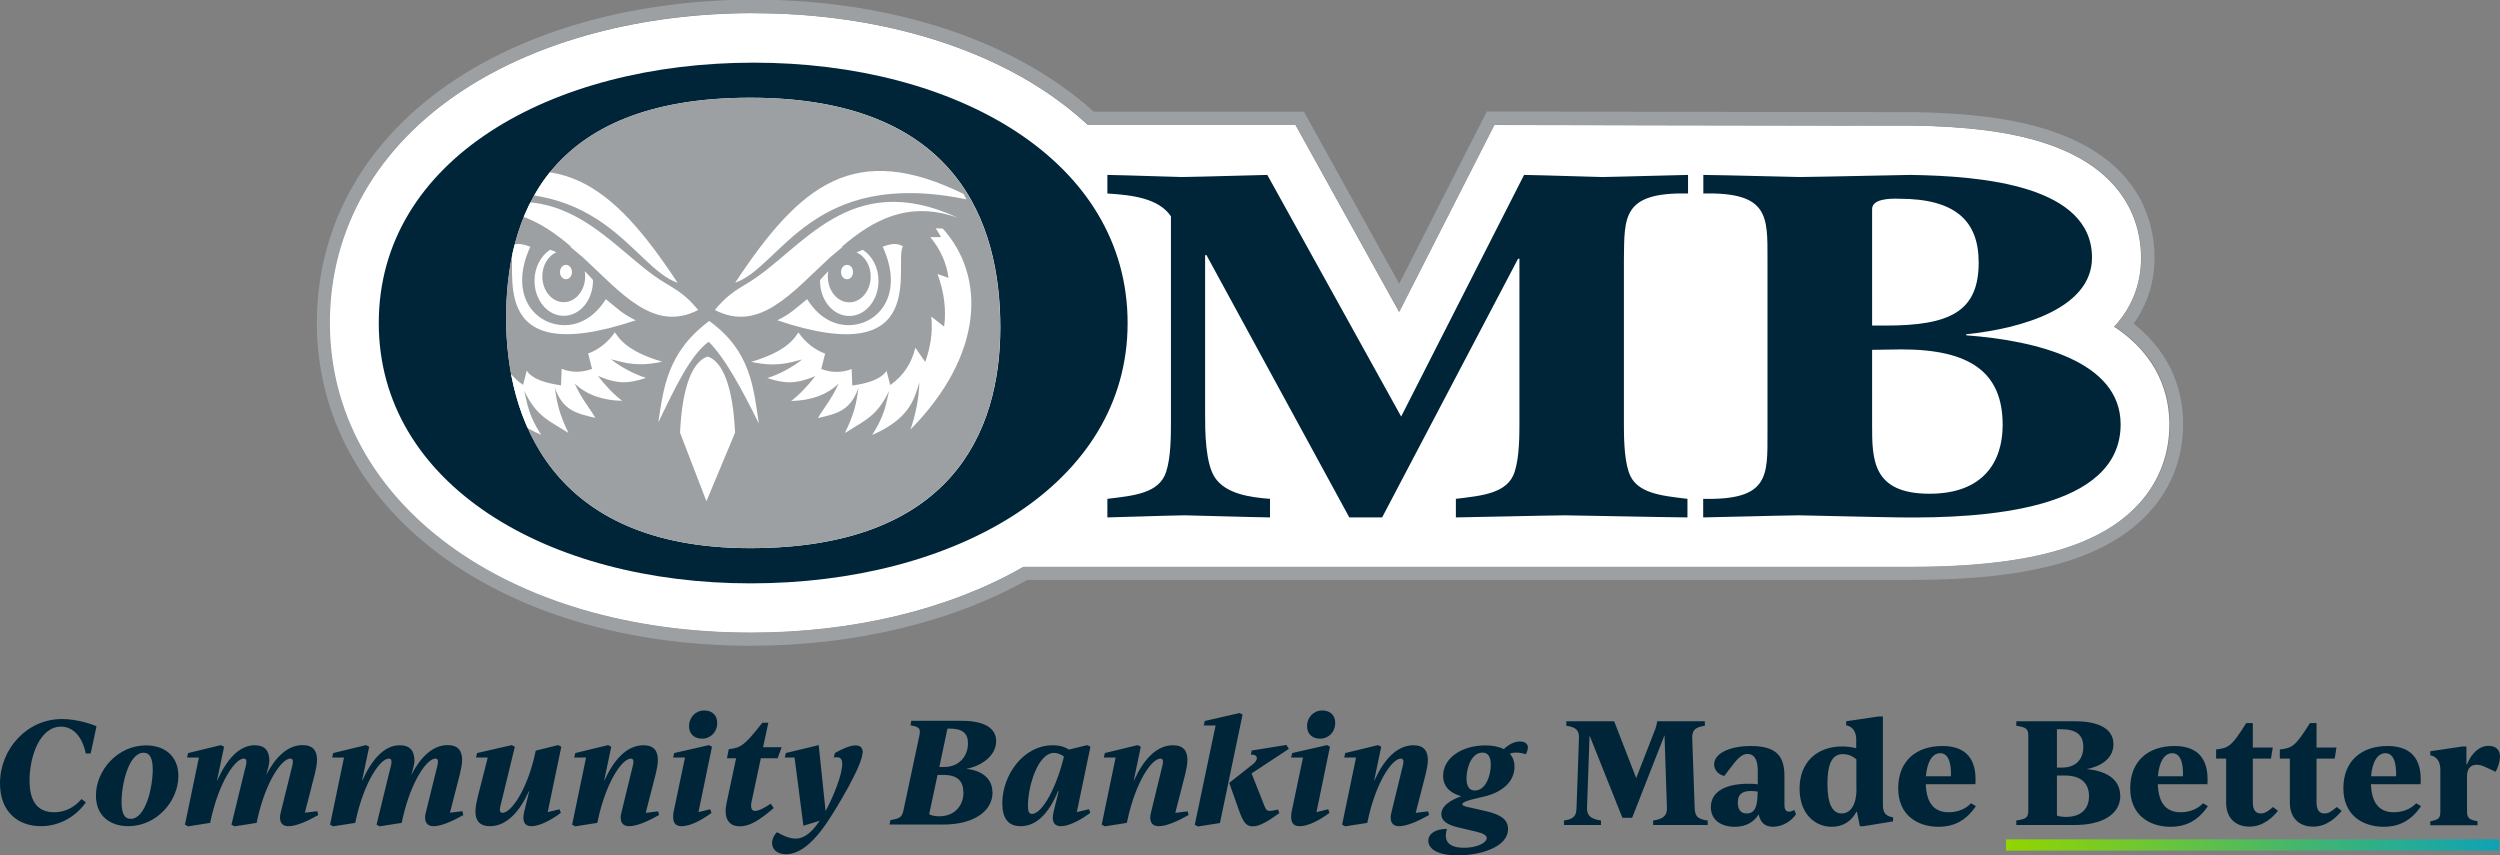 <svg xmlns="http://www.w3.org/2000/svg" id="Layer_1" data-name="Layer 1" viewBox="0 0 166.79 57.06"><rect x="0" y="0" width="166.79" height="57.06" fill="#808080" stroke="none"/><defs><linearGradient id="OMB_Gradient_3" x1="133.83" x2="166.73" y1="56.37" y2="56.37" data-name="OMB Gradient 3" gradientUnits="userSpaceOnUse"><stop offset="0" stop-color="#93d500"/><stop offset="1" stop-color="#0ea2b6"/></linearGradient><clipPath id="clippath"><path d="M33.76 21.24c0 6.52 2.91 15.33 16.28 15.33s16.69-7.69 16.69-14.72S63.82 6.52 50.04 6.52s-16.28 8.2-16.28 14.72" style="fill:none"/></clipPath><style>.cls-3{fill:#002539}.cls-5{fill:#fff}.cls-6{fill:#9da0a2}.cls-5{fill-rule:evenodd}</style></defs><path d="M141.06 21.78c1.17-1.27 1.78-2.81 1.78-4.58 0-2.09-.85-5.87-6.52-7.68-2.28-.73-5.08-1.09-8.83-1.14h-.1c-1.25.02-27.7-.04-27.7-.04l-6.35 12.47-6.91-12.47H72.58c-.89-.82-1.88-1.6-2.96-2.31C64.57 2.71 57.69.88 50.26.88S35.97 2.7 30.9 6.01c-5.76 3.76-8.93 9.28-8.93 15.54 0 11.97 11.81 20.67 28.09 20.67 6.85 0 13.25-1.55 18.2-4.39h58.44c7.93.09 12.93-1.15 15.72-3.93 1.51-1.5 2.31-3.43 2.31-5.58 0-1.86-.63-4.52-3.7-6.53Z" style="fill:#fff"/><path d="M50.28.88c7.43 0 14.31 1.83 19.36 5.15 1.08.71 2.07 1.48 2.96 2.31h13.85l6.91 12.46 6.35-12.47s20 .04 26.04.04h1.76c3.75.05 6.56.42 8.83 1.14 5.67 1.81 6.52 5.59 6.52 7.68 0 1.77-.61 3.31-1.78 4.58 3.06 2.01 3.7 4.68 3.7 6.53 0 2.15-.8 4.08-2.31 5.58-2.69 2.68-7.45 3.93-14.91 3.93H68.3c-4.95 2.84-11.35 4.39-18.2 4.39-16.27 0-28.09-8.69-28.09-20.67 0-6.26 3.17-11.78 8.93-15.54C36 2.68 42.88.86 50.3.86m0-.88c-7.58 0-14.63 1.87-19.83 5.27-6.02 3.93-9.33 9.71-9.33 16.28 0 12.48 12.18 21.55 28.96 21.55 6.85 0 13.39-1.56 18.43-4.39h59.03c7.72 0 12.65-1.33 15.52-4.19 1.68-1.67 2.57-3.82 2.57-6.21 0-1.92-.6-4.56-3.3-6.7.92-1.29 1.39-2.77 1.39-4.41 0-2.33-.93-6.54-7.13-8.52-2.36-.75-5.25-1.13-9.08-1.18h-1.77c-5.97 0-25.84-.04-26.04-.04h-.53l-.24.48-5.6 11.01L87.24 7.9l-.25-.45H72.97c-.86-.78-1.81-1.51-2.82-2.17-5.19-3.42-12.24-5.3-19.84-5.3Z" class="cls-6"/><path d="M25.27 21.55c0-10.9 11.5-17.37 25.01-17.37s24.95 6.52 24.95 17.37-11.57 17.37-25.15 17.37-24.81-6.62-24.81-17.37m8.5-.31c0 6.52 2.91 15.33 16.28 15.33s16.69-7.69 16.69-14.72S63.83 6.52 50.05 6.52s-16.28 8.2-16.28 14.72" class="cls-3"/><path d="M80.49 17.02h-.09v10.6c0 1.1 0 3.31.68 4.28.73 1.04 2.28 1.28 3.65 1.38v1.24c-1.91-.03-3.78-.1-5.7-.14-1.73.03-3.42.1-5.15.14v-1.24c1.73-.21 3.46-.35 3.92-1.8.32-.97.32-2.45.32-3.31V14.43c-.82-1.21-2.6-1.42-4.24-1.52v-1.24c1.64.03 3.33.1 4.97.14 1.91-.03 3.78-.1 5.7-.14l8.93 16.12 8.2-16.12c1.73.03 3.46.1 5.2.14 1.82-.03 3.65-.1 5.74-.14v1.24c-4.42-.1-4.24 1.59-4.28 4.42v10.84c0 .86 0 2.35.32 3.31.46 1.45 2.19 1.59 3.92 1.8v1.24c-2.73-.03-5.42-.1-8.16-.14-2.37.03-4.79.1-7.29.14v-1.24c1.73-.21 3.46-.35 3.92-1.8.32-.97.32-2.45.32-3.31V17.26h-.09l-9.07 17.26h-2.19zM113.64 33.28c4.38.1 4.28-1.52 4.28-4.35V17.26c0-2.83.09-4.45-4.28-4.35v-1.24c2.23.03 4.33.1 6.43.14 2.46-.03 4.92-.1 7.38-.14 4.88.07 12.12.73 12.12 5.52 0 3.38-4.69 4.73-8.39 5.11v.07c4.6.35 10.3 1.69 10.3 5.94 0 5.73-9.07 6.28-14.72 6.21-2.23-.03-4.51-.1-6.75-.14-2.1.03-4.15.1-6.38.14v-1.24Zm11.26-11.56h.91c4.28 0 6.2-.93 6.2-4.21 0-2.8-1.59-4.25-5.29-4.25-.73-.03-1.82.03-1.82.69zm0 6.63c0 2.28 0 4.59 3.83 4.59 3.6 0 4.88-2.14 4.88-4.59 0-3.49-2.14-5.04-6.75-5.04-.64 0-1.32.03-1.96.03z" class="cls-3"/><path d="M33.76 21.24c0 6.52 2.91 15.33 16.28 15.33s16.69-7.69 16.69-14.72S63.82 6.52 50.04 6.52s-16.28 8.2-16.28 14.72" class="cls-6"/><g style="clip-path:url(#clippath)"><path d="M29.97 12.95c7.23-3.54 10.86-.72 15.24 5.92-3.08-1.07-5.08-7.7-15.43-5.56.06-.12.13-.24.19-.35Zm4.06 3.47c.65 1.14-1.96 8.41 8.38 4.95-.89-.43-1.27-.83-1.99-1.41-.84 1.33-2 1.88-3.19 1.7-1.78-.27-3.22-2.21-1.85-5.2-.78-.29-1.01-.18-1.34-.04Zm12.55 4.26c-.75-.9-1.24-1.23-2.2-1.8-3.6-2.13-6.74-7.75-14.04-4.34 3.3-1.21 5.71.15 7.79 1.94-.03-.01-.06-.02-.1-.03l.86.72c2.57 2.38 4.73 5.04 7.69 3.51m-8.82-3.01c-.22 0-.4.21-.4.48s.18.48.4.48.4-.21.4-.48c0-.26-.18-.48-.4-.48m1.8 1.01c-.18-.22-.37-.41-.55-.59.02.11.03.23.03.35 0 .95-.64 1.72-1.43 1.72s-1.43-.77-1.43-1.72c0-.74.39-1.37.94-1.61-.14-.06-.27-.12-.41-.17-.62.39-1.05 1.17-1.05 2.07 0 1.29.87 2.34 1.95 2.34s1.95-1.05 1.95-2.34v-.06Zm-8.18-3.44.48-.02c-.14.19-.25.39-.35.59h.71c-.72.88-1.09 1.79-1.21 2.72l.73-.26c-.45 1.24-.59 2.41-.44 3.51l.86-.67c-.12 1.09.07 2.08.4 3.03l.66-.95c.24.95.71 1.82 1.68 2.49l.24-.95c.35.53 1.17.82 2.29.98l.04-1.1c.68.26 1.35.25 2.03 0l-.26-1.03c.6-.2 1.3-.7 1.78-1.41l.15.21c.59.82 1.65 1.35 3 1.75-1.62.36-2.48.08-3.4-.16.66.54 1.62 1.03 2.33 1.24-1.16.39-1.89.43-3.21-.13.54.69 1.08 1.26 1.62 1.66-1.34-.02-2.44-.44-3.17-1.16.46 1.04.99 1.62 1.38 2.3-1.31-.31-2.16-.5-2.71-2.02.17 1.1.28 1.69.91 3.02-1.41-.88-2.12-1.12-2.95-2.81.26 1.05.28 1.58 1.13 2.94-2.44-1.07-2.78-2.28-3.15-3.51q.045 1.575.6 3.15c-4.89-4.98-5.05-10.21-2.15-13.42ZM47.2 23.79c-.99.33-1.69 1.99-1.83 5.08l1.76 4.57 1.91-4.57c-.14-3.11-.84-4.77-1.84-5.09Zm17.09-10.84c.07.12.13.23.19.35-10.35-2.13-12.35 4.5-15.43 5.56 4.38-6.63 8-9.46 15.24-5.92Zm-4.06 3.47c-.33-.14-.57-.25-1.34.04 1.37 2.98-.07 4.93-1.85 5.2-1.19.18-2.36-.37-3.19-1.7-.73.58-1.1.98-1.99 1.41 10.34 3.47 7.73-3.81 8.38-4.95Zm-12.92 5c-2.8 2.09-3.04 4.47-3.39 6.76 1.13-2.34 2.14-4.49 3.36-5.38 1.12 1.1 2.29 3.32 3.35 5.46-.37-2.36-.5-4.82-3.32-6.85Zm.38-.74c2.96 1.53 5.12-1.13 7.69-3.51l.86-.72s-.06.02-.1.03c2.08-1.79 4.48-3.14 7.79-1.94-7.31-3.41-10.45 2.2-14.04 4.34-.95.57-1.45.9-2.2 1.8m8.82-3.01c-.22 0-.4.21-.4.48s.18.48.4.48.4-.21.4-.48-.18-.48-.4-.48m-1.8 1.01v.06c0 1.29.87 2.34 1.95 2.34s1.95-1.05 1.95-2.34c0-.9-.42-1.68-1.05-2.07-.14.05-.27.11-.41.17.55.24.94.87.94 1.61 0 .95-.64 1.72-1.43 1.72s-1.43-.77-1.43-1.72c0-.12.01-.24.03-.35-.19.18-.37.38-.55.59Zm8.18-3.44c2.9 3.21 2.75 8.44-2.15 13.42.37-1.05.56-2.1.6-3.15-.37 1.23-.72 2.44-3.15 3.51.85-1.36.87-1.89 1.13-2.94-.82 1.68-1.54 1.92-2.95 2.81.63-1.32.75-1.91.91-3.02-.56 1.53-1.4 1.72-2.71 2.02.39-.68.92-1.26 1.38-2.3-.73.72-1.83 1.14-3.17 1.16.54-.4 1.08-.97 1.62-1.66-1.32.55-2.06.51-3.21.13.71-.21 1.67-.7 2.33-1.24-.92.24-1.77.52-3.4.16 1.35-.4 2.41-.92 3-1.75l.15-.21c.48.71 1.18 1.21 1.78 1.41l-.26 1.03c.68.25 1.35.26 2.03 0l.04 1.1c1.12-.15 1.94-.45 2.29-.98l.24.95c.96-.67 1.44-1.53 1.68-2.49l.66.95c.33-.95.52-1.94.4-3.03l.86.67c.15-1.1.01-2.27-.44-3.51l.73.26c-.12-.93-.49-1.84-1.21-2.72h.71c-.1-.2-.22-.39-.35-.59l.48.02Z" class="cls-5"/></g><path d="M0 52.27c0-2.31 1.8-4.3 4.14-4.3 1 0 2.03.36 2.3.48l-.39 1.82h-.33c-.23-1.14-.85-1.79-1.65-1.79-1.44 0-2.1 2.05-2.1 3.58s.63 2.13 1.65 2.13c.68 0 1.31-.29 1.82-.88l.29.22c-.72 1.01-1.82 1.59-3 1.59-1.54 0-2.73-.97-2.73-2.85M6.4 53.08c0-1.7 1.46-3.35 3.34-3.35 1.23 0 2.16.69 2.16 2.04 0 1.69-1.46 3.35-3.34 3.35-1.18 0-2.16-.66-2.16-2.04m3.79-1.74c0-.75-.19-1.12-.61-1.12-.99 0-1.47 2.08-1.47 3.29 0 .75.19 1.12.61 1.12.99 0 1.47-2.08 1.47-3.29M21.23 54.38c-.76.43-1.49.74-1.98.74-.35 0-.57-.17-.57-.58 0-.14.03-.27.07-.42l.66-2.67c.06-.24.13-.48.13-.64 0-.12-.05-.2-.17-.2-.56 0-1.61 1.47-2.18 3.96l-.07.33-1.47.23-.21-.11.87-3.57c.06-.22.13-.46.13-.63 0-.14-.05-.21-.18-.21-.57 0-1.65 1.55-2.21 4.15l-.03.14-1.47.23-.21-.11.93-4.48h-.79l.07-.3 2.19-.53.21.11-.47 2.24h.02c.59-1.32 1.42-2.34 2.49-2.34.67 0 .98.35.98 1.06 0 .16-.1.56-.21.92.59-1.14 1.4-1.99 2.43-1.99.7 0 .96.39.96.98 0 .27-.06.58-.14.92l-.67 2.61.83-.1.06.25ZM30.91 54.38c-.76.43-1.49.74-1.98.74-.35 0-.57-.17-.57-.58 0-.14.03-.27.07-.42l.66-2.67c.06-.24.13-.48.13-.64 0-.12-.05-.2-.17-.2-.56 0-1.61 1.47-2.18 3.96l-.07.33-1.47.23-.21-.11.87-3.57c.06-.22.13-.46.13-.63 0-.14-.05-.21-.18-.21-.57 0-1.65 1.55-2.21 4.15l-.03.14-1.47.23-.21-.11.93-4.48h-.79l.07-.3 2.19-.53.21.11-.47 2.24h.02c.59-1.32 1.42-2.34 2.49-2.34.67 0 .98.35.98 1.06 0 .16-.1.56-.21.92.59-1.14 1.4-1.99 2.43-1.99.7 0 .96.39.96.98 0 .27-.06.58-.14.92l-.67 2.61.83-.1.06.25ZM37.33 53.99l.09.24c-.71.53-1.46.89-1.96.89-.39 0-.54-.22-.54-.57 0-.12.02-.28.06-.43l.33-1.34h-.02c-.6 1.33-1.47 2.34-2.6 2.34-.71 0-.97-.4-.97-.98 0-.28.06-.58.14-.92l.68-2.68h-.78l.07-.3 2.31-.53.21.11-.87 3.57c-.06.25-.13.48-.13.64 0 .12.05.2.17.2.58 0 1.66-1.53 2.19-4l.03-.15 1.5-.37.21.11-.91 4.36.8-.19ZM43.96 54.38c-.76.43-1.49.74-1.98.74-.35 0-.57-.17-.57-.58 0-.14.03-.27.07-.42l.65-2.67c.06-.24.13-.48.13-.64 0-.12-.05-.2-.17-.2-.58 0-1.66 1.55-2.21 4.15l-.03.14-1.47.23-.21-.11.93-4.48h-.79l.07-.3 2.19-.53.21.11-.47 2.24h.02c.6-1.32 1.46-2.34 2.6-2.34.7 0 .96.39.96.98 0 .27-.06.58-.14.92l-.67 2.61.83-.1.06.25ZM47.5 49.82l-.9 4.36.78-.19.09.24c-.71.53-1.45.89-1.99.89-.36 0-.57-.17-.57-.62 0-.1 0-.23.04-.38l.75-3.58h-.79l.07-.3 2.32-.53.21.11Zm.35-1.58c0 .59-.43 1.04-1.01 1.04-.52 0-.87-.31-.87-.84 0-.57.43-1.04 1.01-1.04.52 0 .87.3.87.83ZM50.14 53.49c-.02.1-.03.18-.03.26 0 .22.08.35.27.35.25 0 .65-.22 1.04-.48l.2.29c-.94.8-1.59 1.22-2.26 1.22s-.95-.43-.95-1.02c0-.19.03-.37.07-.56l.63-2.96h-.61l.12-.61c.81-.09 1.05-.24 2.24-1.76h.4l-.35 1.63h1.24l-.27.74h-1.12l-.62 2.91ZM57.54 50.24c0 .79-1.68 3.65-2.46 4.77-1.02 1.46-1.89 1.98-2.64 1.98-.61 0-.93-.34-.93-.75 0-.24.1-.49.32-.72l.29.15c.36.19.7.28.97.28.54 0 1.07-.4 1.59-1.19l-1.08.33-.59-4.55h-.65l.07-.3 2.19-.53.46 4.4c.56-1.04 1.11-2.44 1.11-3.15 0-.28-.09-.44-.36-.44-.07 0-.13 0-.2.02l.07-.3c.46-.27 1.01-.51 1.38-.51s.48.21.48.51ZM66.22 52.85c0 1.39-1.44 2.16-3.26 2.16h-3.62l.07-.3c.6-.1.77-.17.87-.67l1.06-4.98c.1-.49-.04-.57-.6-.67l.06-.3h3.38c1.36 0 2.28.41 2.28 1.36s-.96 1.66-1.99 1.84c.96.11 1.74.59 1.74 1.56Zm-1.95 0c0-.7-.36-1.15-1.31-1.15h-.41l-.56 2.62c.15.08.35.14.67.14 1.03 0 1.62-.71 1.62-1.61Zm-.93-4.24h-.13l-.54 2.56h.32c1.02 0 1.59-.74 1.59-1.58 0-.67-.36-.98-1.23-.98ZM72.66 53.99l.08.24c-.71.53-1.46.89-1.96.89-.39 0-.54-.22-.54-.57 0-.12.02-.28.06-.43l.33-1.34h-.04c-.62 1.5-1.45 2.34-2.5 2.34-.83 0-1.22-.53-1.22-1.53 0-1.88 1.4-3.87 3.37-3.87.44 0 .79.1 1.07.29l1.23-.3.21.11-.91 4.36.8-.19Zm-1.68-3.52c-.22-.16-.46-.24-.65-.24-1.11 0-1.75 2.28-1.75 3.51 0 .4.07.56.27.56.7 0 1.67-1.85 2.13-3.83M79.29 54.38c-.76.43-1.49.74-1.98.74-.35 0-.57-.17-.57-.58 0-.14.03-.27.07-.42l.65-2.67c.06-.24.13-.48.13-.64 0-.12-.05-.2-.17-.2-.58 0-1.66 1.55-2.21 4.15l-.03.14-1.47.23-.21-.11.93-4.48h-.79l.07-.3 2.19-.53.21.11-.47 2.24h.02c.6-1.32 1.46-2.34 2.6-2.34.7 0 .96.39.96.98 0 .27-.06.58-.14.92l-.67 2.61.83-.1.06.25ZM82.9 47.67l-1.51 7.24-1.47.23-.21-.11 1.39-6.63h-.79l.07-.3 2.32-.53.21.11Zm2.37 6.34.08.24c-.79.57-1.33.88-1.76.88-.39 0-.62-.17-.94-1.09l-.64-1.81L83.57 51c.39-.3.4-.66-.12-.66l.06-.27 2.31-.37.17.26-2.49 1.64.86 2.17c.09.24.16.33.36.33.12 0 .29-.04.55-.09M88.73 49.82l-.9 4.36.78-.19.09.24c-.71.53-1.45.89-1.99.89-.36 0-.57-.17-.57-.62 0-.1 0-.23.04-.38l.75-3.58h-.79l.07-.3 2.32-.53.21.11Zm.35-1.58c0 .59-.43 1.04-1.01 1.04-.52 0-.87-.31-.87-.84 0-.57.43-1.04 1.01-1.04.52 0 .87.3.87.83ZM95.33 54.38c-.76.43-1.49.74-1.98.74-.35 0-.57-.17-.57-.58 0-.14.03-.27.07-.42l.65-2.67c.06-.24.13-.48.13-.64 0-.12-.05-.2-.17-.2-.58 0-1.66 1.55-2.21 4.15l-.03.14-1.47.23-.21-.11.93-4.48h-.79l.07-.3 2.19-.53.21.11-.47 2.24h.02c.6-1.32 1.46-2.34 2.6-2.34.7 0 .96.39.96.98 0 .27-.06.58-.14.92l-.67 2.61.83-.1.06.25ZM101.93 49.89c0 .12-.05.27-.13.43-.23-.07-.44-.11-.65-.11-.14 0-.28.02-.42.07.2.23.31.51.31.88 0 1.01-.84 1.65-1.82 1.93-.54.15-1.66.33-1.66.57 0 .08.15.13.36.18l1.23.28c.94.22 1.46.53 1.46 1.19 0 1.27-2 1.76-3.35 1.76s-1.97-.44-1.97-.98c0-.43.42-.79 1.25-.79-.06.16-.08.31-.08.45 0 .53.41.81 1.21.81.89 0 1.52-.34 1.52-.65 0-.16-.19-.3-.68-.42l-1.23-.29c-.73-.17-1.12-.44-1.12-.88 0-.52.53-.91 1.33-1.2-.59-.16-1.21-.53-1.21-1.36 0-1.19 1.25-2.03 2.82-2.03.48 0 .9.08 1.23.25.29-.29.68-.51 1.08-.51.35 0 .53.17.53.43Zm-2.47 1.13c0-.53-.18-.81-.56-.81-.72 0-1.06 1-1.06 1.72 0 .53.18.81.56.81.72 0 1.06-1 1.06-1.72M113.93 54.74v.3h-3.64v-.3c.72-.1.94-.36.92-.86l-.16-4.83-2.16 5.51h-.65l-2.19-5.49-.17 4.81c-.02.49.21.76.93.86v.3h-2.47v-.3c.72-.1.82-.36.84-.86l.16-4.6c.02-.49-.11-.76-.84-.86v-.3h3.19l1.47 3.79 1.27-3.26c.07-.18.12-.43.13-.53h3.18v.3c-.72.1-.86.36-.84.86l.16 4.6c.02.49.11.76.84.86ZM119.84 54.3c-.32.49-.94.86-1.54.86s-.86-.33-.97-.83c-.31.51-.83.83-1.6.83-.93 0-1.59-.47-1.59-1.31 0-1.08 1.06-1.56 2.48-1.56.23 0 .43 0 .65.04v-.95c0-.79-.3-1.08-.68-1.08-.42 0-.71.36-1.19.99l-.36.48c-.45-.1-.68-.44-.68-.78 0-.68.95-1.22 2.45-1.22 1.75 0 2.24.72 2.24 2.01v1.9c0 .3.09.47.3.47.12 0 .27-.06.36-.11l.11.27Zm-2.57-1.41v-.08c-.15-.02-.31-.04-.47-.04-.67 0-.86.32-.86.78 0 .5.23.72.6.72.51 0 .72-.42.72-1.39ZM126.3 54.53v.27l-1.97.32h-.25l-.19-.96h-.04c-.33.63-.9 1-1.64 1-1.16 0-2.15-.9-2.15-2.54 0-1.8 1.19-2.82 2.84-2.82.32 0 .65.04.94.12v-.58c0-.46-.19-.86-.67-.95v-.27l2.16-.32h.29v5.87c0 .46.09.76.67.86Zm-2.45-1.92v-1.95c-.29-.25-.61-.35-.89-.35-.63 0-1.04.46-1.04 1.99 0 1.33.33 1.97.95 1.97s.99-.62.99-1.65ZM131.83 53.77c-.71 1.07-1.6 1.39-2.49 1.39-1.4 0-2.7-.76-2.7-2.57s1.19-2.82 2.95-2.82c1.86 0 2.29 1.21 2.2 2.55h-3.31c.05 1.42.69 1.87 1.53 1.87.48 0 1.05-.14 1.49-.6l.32.19Zm-3.34-1.98h1.67c.03-1.07-.25-1.54-.72-1.54-.55 0-.88.64-.95 1.54M141.46 53.08c0 1.24-1.19 1.96-3.03 1.96h-3.91v-.3c.63-.1.8-.17.8-.67v-4.98c0-.49-.17-.57-.8-.67v-.3h3.91c1.59 0 2.57.5 2.57 1.53s-.96 1.51-1.79 1.66c1.23.11 2.24.63 2.24 1.77Zm-3.96-4.43h-.27v2.56h.34c.93 0 1.42-.56 1.42-1.37s-.46-1.19-1.49-1.19m1.87 4.47c0-.81-.47-1.38-1.61-1.38h-.53v2.67c.15.06.34.09.62.09.93 0 1.52-.48 1.52-1.39ZM147.31 53.77c-.71 1.07-1.6 1.39-2.49 1.39-1.4 0-2.7-.76-2.7-2.57s1.19-2.82 2.95-2.82c1.86 0 2.29 1.21 2.2 2.55h-3.31c.05 1.42.69 1.87 1.53 1.87.48 0 1.05-.14 1.49-.6l.32.19Zm-3.34-1.98h1.67c.03-1.07-.25-1.54-.72-1.54-.55 0-.88.64-.95 1.54M151.98 54.09c-.31.38-.94 1.06-1.91 1.06s-1.55-.63-1.55-1.58v-2.96h-.67V50c.84-.09 1.06-.24 2.01-1.76h.44v1.63h1.33l-.12.74h-1.21v2.91c0 .57.22.75.53.75.28 0 .48-.14.82-.43l.32.25ZM156.23 54.09c-.31.38-.94 1.06-1.91 1.06s-1.55-.63-1.55-1.58v-2.96h-.67V50c.84-.09 1.06-.24 2.01-1.76h.44v1.63h1.33l-.12.74h-1.21v2.91c0 .57.22.75.53.75.28 0 .48-.14.82-.43l.32.25ZM161.53 53.77c-.71 1.07-1.6 1.39-2.49 1.39-1.4 0-2.7-.76-2.7-2.57s1.19-2.82 2.95-2.82c1.86 0 2.29 1.21 2.2 2.55h-3.31c.05 1.42.69 1.87 1.53 1.87.48 0 1.05-.14 1.49-.6l.32.19Zm-3.34-1.98h1.67c.03-1.07-.25-1.54-.72-1.54-.55 0-.88.64-.95 1.54M166.79 50.47c0 .27-.1.67-.29 1.02l-.65-.3c-.26-.12-.44-.17-.61-.17-.49 0-.65.36-.65.77v2.33c0 .46.15.57.7.67v.27h-3.15v-.27c.57-.1.67-.21.67-.67v-2.78c0-.46-.19-.86-.67-.95v-.27l2.16-.32h.25v1.19h.04c.29-.72.81-1.23 1.43-1.23.53 0 .77.29.77.71" class="cls-3"/><path d="M133.83 56h32.9v.75h-32.9z" style="fill:url(#OMB_Gradient_3)"/></svg>